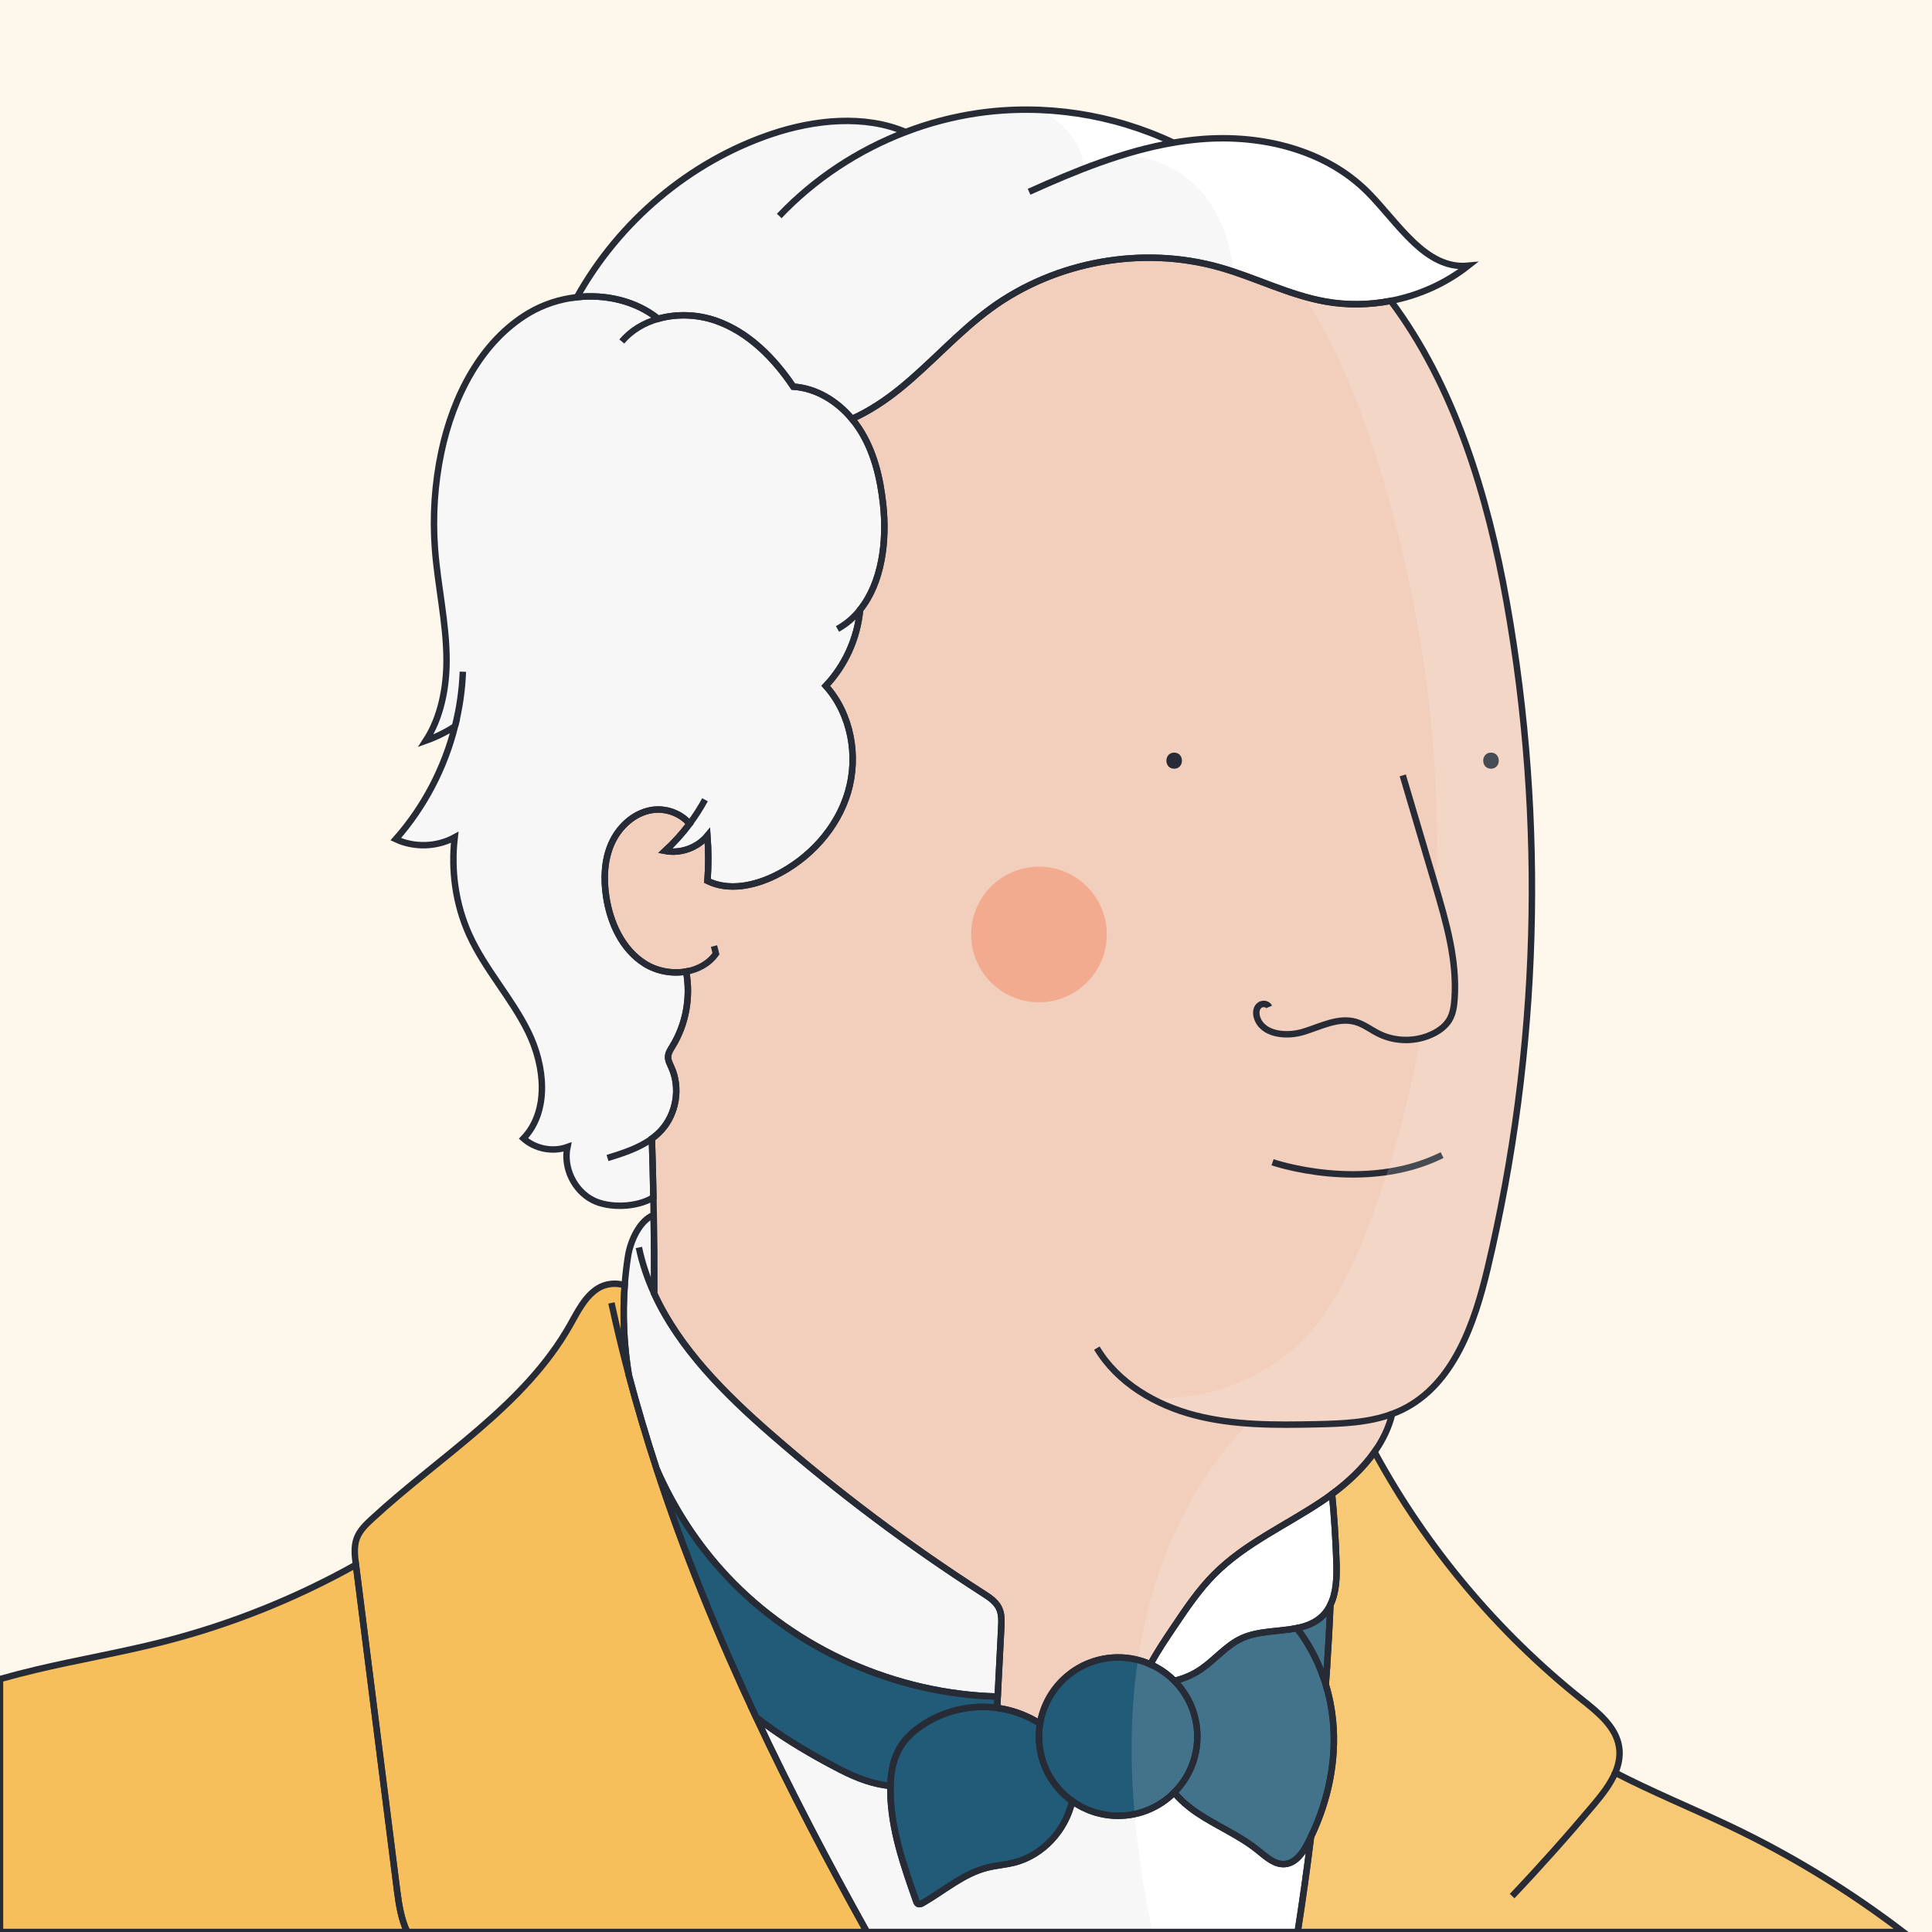 <?xml version="1.0" encoding="utf-8"?>
<!-- Generator: Adobe Illustrator 27.0.1, SVG Export Plug-In . SVG Version: 6.00 Build 0)  -->
<svg version="1.1" id="Capa_1" xmlns="http://www.w3.org/2000/svg" xmlns:xlink="http://www.w3.org/1999/xlink" x="0px" y="0px"
	 viewBox="0 0 600 600" style="enable-background:new 0 0 600 600;" xml:space="preserve">
<style type="text/css">
	.st0{fill:#FEF7EB;}
	.st1{fill:#F2CFBD;}
	.st2{fill:#F7F7F7;}
	.st3{fill:#F7BF5C;}
	.st4{fill:none;stroke:#272B36;stroke-width:2;stroke-miterlimit:10;}
	.st5{fill:#F2AB8F;}
	.st6{fill:#272B36;}
	.st7{fill:none;}
	.st8{fill:#215B77;}
	.st9{opacity:0.15;fill:#FFFFFF;}
	.st10{fill:#FFFFFF;}
</style>
<rect class="st0" width="600" height="600"/>
<path class="st1" d="M462,393.87c-4.08,17.17-10.57,36.03-26.4,43.85c-1.06,0.52-2.15,0.99-3.25,1.39c-1,4.24-2.94,8.18-5.48,11.8
	v0.01c-3.53,4.99-8.19,9.36-13.19,13.07c-1.1,0.82-2.22,1.61-3.35,2.36c-11.19,7.47-23.83,13.07-33.3,22.63
	c-4.72,4.76-8.5,10.35-12.24,15.91c-2.63,3.9-5.29,7.84-7.53,11.97c-3.06-1.37-6.45-2.13-10.01-2.13c-12.2,0-22.33,8.89-24.26,20.55
	c-3.76-2.37-7.98-4.01-12.37-4.74c-0.32-0.05-0.63-0.1-0.95-0.14c0.06-1.17,0.12-2.35,0.17-3.52c0.37-7.14,0.74-14.28,1.1-21.42
	c0.11-2.06,0.2-4.22-0.71-6.07c-0.98-2.02-2.98-3.33-4.87-4.54c-23.09-14.83-45.09-31.34-65.77-49.37
	c-14.38-12.53-28.64-26.72-36.43-43.77c0.03-8.13-0.02-16.26-0.15-24.38c-0.02-1.83-0.05-3.66-0.09-5.48
	c-0.11-6.08-0.27-12.16-0.47-18.23c1.05-0.77,2.02-1.62,2.91-2.59c4.71-5.15,6.01-13.15,3.16-19.52c-0.48-1.08-1.08-2.17-1.04-3.35
	c0.05-1.19,0.75-2.25,1.38-3.27c4.2-6.84,5.68-15.28,4.23-23.17c-4.36,0.78-9.14-0.1-12.9-2.48c-6.95-4.41-10.7-12.61-11.93-20.74
	c-0.84-5.54-0.64-11.39,1.63-16.52c2.27-5.13,6.84-9.43,12.37-10.4c4.35-0.76,9.14,0.93,11.9,4.25c-2.27,3.04-4.82,5.86-7.61,8.43
	c4.8,0.92,10.03-0.96,13.15-4.72c0.35,4.67,0.35,9.36,0.01,14.03c6.55,3.21,14.51,1.56,21.06-1.66
	c10.56-5.19,19.21-14.56,22.56-25.84c3.35-11.27,0.98-24.32-6.88-33.07c6.05-6.39,9.86-14.86,10.65-23.63
	c6.81-8.46,8.39-21.33,7.18-32.62c-0.89-8.32-2.89-16.71-7.48-23.7c-0.67-1.02-1.4-2.01-2.2-2.95c5.31-2.4,10.32-5.71,14.83-9.36
	c9.77-7.9,18.1-17.52,28.24-24.93c20.16-14.72,47.21-19.56,71.22-12.74c11.02,3.13,21.38,8.54,32.65,10.56
	c6.73,1.21,13.66,1.11,20.37-0.19c19.82,26.41,30.12,60.54,36.01,93.62C480.09,255.43,478.06,326.3,462,393.87z"/>
<path class="st2" d="M267.1,189.37c-0.79,8.77-4.6,17.24-10.65,23.63c7.86,8.75,10.23,21.8,6.88,33.07
	c-3.35,11.28-12,20.65-22.56,25.84c-6.55,3.22-14.51,4.87-21.06,1.66c0.34-4.67,0.34-9.36-0.01-14.03
	c-3.12,3.76-8.35,5.64-13.15,4.72c2.79-2.57,5.34-5.39,7.61-8.43c-2.76-3.32-7.55-5.01-11.9-4.25c-5.53,0.97-10.1,5.27-12.37,10.4
	c-2.27,5.13-2.47,10.98-1.63,16.52c1.23,8.13,4.98,16.33,11.93,20.74c3.76,2.38,8.54,3.26,12.9,2.48
	c1.45,7.89-0.03,16.33-4.23,23.17c-0.63,1.02-1.33,2.08-1.38,3.27c-0.04,1.18,0.56,2.27,1.04,3.35c2.85,6.37,1.55,14.37-3.16,19.52
	c-0.89,0.97-1.86,1.82-2.91,2.59c0.2,6.07,0.36,12.15,0.47,18.23c-5.14,3.2-13.83,3.43-18.84,0.85c-5.81-3-9.19-10.08-7.86-16.48
	c-4.58,1.64-10.01,0.58-13.64-2.66c8.11-8.54,6.66-22.56,1.46-33.12c-5.2-10.57-13.45-19.44-18.31-30.17
	c-4.25-9.39-5.72-19.98-4.52-30.23c-5.56,3.04-12.56,3.26-18.3,0.57c8.83-9.98,15.15-22.13,18.39-35.05
	c-2.83,1.85-5.88,3.34-9.06,4.47c4.63-7.11,6.46-16.33,6.44-25.09c-0.03-11.62-2.76-23.05-3.61-34.64
	c-0.74-9.98-0.07-20.07,1.98-29.84c3.64-17.35,12.4-34.47,27.2-43.25c4.54-2.69,9.68-4.34,14.92-4.92c9.02-1,18.32,1.17,25.23,6.71
	c5.82-1.66,12.34-1.38,18.08,0.65c10.04,3.56,17.94,11.59,23.88,20.43c7.13,0.46,13.64,4.49,18.24,10.02
	c0.8,0.94,1.53,1.93,2.2,2.95c4.59,6.99,6.59,15.38,7.48,23.7C275.49,168.04,273.91,180.91,267.1,189.37z"/>
<path class="st2" d="M455.95,82.53c-6.98,5.5-15.32,9.22-24.04,10.91c-6.71,1.3-13.64,1.4-20.37,0.19
	c-11.27-2.02-21.63-7.43-32.65-10.56c-24.01-6.82-51.06-1.98-71.22,12.74c-10.14,7.41-18.47,17.03-28.24,24.93
	c-4.51,3.65-9.52,6.96-14.83,9.36c-4.6-5.53-11.11-9.56-18.24-10.02c-5.94-8.84-13.84-16.87-23.88-20.43
	c-5.74-2.03-12.26-2.31-18.08-0.65c-6.91-5.54-16.21-7.71-25.23-6.71c13.09-23.47,34.95-42.07,60.45-50.66
	c13.41-4.51,28.9-6.05,41.63-0.63c0,0,0,0,0.01,0c7.18-2.76,14.66-4.73,22.28-5.85c20.59-3.02,42.06,0.25,60.87,9.16
	c2.83-0.48,5.68-0.85,8.55-1.09c18.64-1.55,38.59,3.2,51.79,16.44C434.23,69.17,442.59,83.8,455.95,82.53z"/>
<path class="st3" d="M591.07,600H403c1.54-9.83,2.92-19.69,4.14-29.57c5.34-11.16,8.02-23.69,6.83-36
	c-0.37-3.8-1.11-7.58-2.23-11.24c0.09-1.26,0.18-2.5,0.26-3.76v-0.01c0.47-7.01,0.87-14.01,1.17-21.02v-0.01
	c1.93-3.95,2.02-8.88,1.87-13.41c-0.24-7.01-0.69-14.01-1.36-20.99c5-3.71,9.66-8.08,13.19-13.07
	c16.06,29.62,38.14,55.97,64.5,76.97c5.02,4,10.6,8.47,11.48,14.83c0.38,2.71-0.16,5.33-1.22,7.82
	c11.56,5.97,23.86,11.01,35.51,16.53C556.2,576.12,574.29,587.19,591.07,600z"/>
<path class="st3" d="M126.47,600H0v-78.56c3.65-1.02,7.32-1.97,11-2.85c13.08-3.12,26.37-5.35,39.4-8.66
	c20.98-5.32,41.24-13.42,60.13-23.98c4.27,33.74,8.52,67.47,12.79,101.21C123.87,591.48,124.62,596.14,126.47,600z"/>
<path class="st3" d="M269.23,600H126.47c-1.85-3.86-2.6-8.52-3.15-12.84c-4.27-33.74-8.52-67.47-12.79-101.21
	c0-0.03-0.01-0.06-0.01-0.09c-0.34-2.71-0.67-5.56,0.28-8.12c0.89-2.4,2.79-4.26,4.67-5.99c21.21-19.59,47.34-35.1,61.56-60.22
	c2.36-4.16,4.53-8.74,8.55-11.35c2.43-1.57,5.78-1.94,8.42-1c-0.68,9.31-0.22,18.7,1.29,27.91c2.6,9.8,5.49,19.51,8.64,29.14
	c8.59,26.28,19.1,51.94,30.88,77.08C245.42,555.94,257.05,578.15,269.23,600z"/>
<path class="st4" d="M395.2,360.95c0,0,28.41,9.8,52.66-2.22"/>
<circle class="st5" cx="322.66" cy="290.21" r="21.06"/>
<g>
	<g>
		<path class="st6" d="M364.65,238.73c3.22,0,3.22-5,0-5C361.43,233.73,361.43,238.73,364.65,238.73L364.65,238.73z"/>
	</g>
</g>
<g>
	<g>
		<path class="st6" d="M463.04,238.73c3.22,0,3.22-5,0-5C459.83,233.73,459.82,238.73,463.04,238.73L463.04,238.73z"/>
	</g>
</g>
<path class="st7" d="M340.64,418.67c6.48,10.84,18.25,17.69,30.47,20.86c12.23,3.16,25.03,3.06,37.66,2.79
	c7.96-0.17,16.18-0.46,23.58-3.21"/>
<path class="st7" d="M203.16,401.71c-2.09-4.55-3.71-9.31-4.75-14.3"/>
<path class="st7" d="M218.94,248.37c-1.41,2.6-3.01,5.09-4.78,7.46"/>
<path class="st7" d="M193.1,106.05c2.96-3.49,6.93-5.81,11.3-7.05"/>
<path class="st7" d="M267.1,189.37c-1.9,2.38-4.22,4.41-7.01,5.96"/>
<path class="st7" d="M143.75,208.61c-0.22,5.71-1.05,11.4-2.45,16.95"/>
<path class="st7" d="M221.75,293.8c0.2,0.79,0.39,1.59,0.59,2.39c-2.18,3.07-5.56,4.89-9.25,5.53"/>
<path class="st7" d="M188.67,359.63c4.8-1.48,9.78-3.08,13.78-6.01"/>
<path class="st7" d="M319.59,59.56c14.42-6.5,29.3-12.59,44.82-15.25"/>
<path class="st7" d="M242,67.08c10.9-11.49,24.45-20.43,39.25-26.08"/>
<path class="st7" d="M435.64,240.8c3.34,11.29,6.69,22.58,10.03,33.88c3.44,11.63,6.92,23.56,6.05,35.66
	c-0.16,2.2-0.48,4.46-1.61,6.36c-1.11,1.87-2.92,3.25-4.86,4.24c-5.27,2.69-11.82,2.71-17.11,0.07c-2.39-1.19-4.54-2.9-7.1-3.64
	c-5.37-1.56-10.86,1.42-16.21,3.06c-5.35,1.64-12.72,0.93-14.44-4.4c-0.39-1.21-0.36-2.68,0.51-3.61c0.87-0.93,2.71-0.88,3.21,0.3"
	/>
<path class="st7" d="M195.29,427.09c-1.97-7.43-3.78-14.92-5.4-22.46"/>
<path class="st7" d="M469.6,588.85c8.78-9.26,17.28-18.79,25.49-28.56c2.49-2.96,5.03-6.24,6.54-9.75"/>
<path class="st8" d="M410.79,520.34c0.35,0.94,0.66,1.89,0.95,2.85c0.09-1.26,0.18-2.5,0.26-3.76
	C411.6,519.74,411.2,520.05,410.79,520.34z M225.69,489.43c-9.1-9.71-16.43-21.01-21.76-33.2c8.59,26.28,19.1,51.94,30.88,77.08
	c6.96,5.47,14.69,10.13,22.45,14.33c4.97,2.7,10.09,5.29,15.62,6.44c1.2,0.25,2.42,0.43,3.65,0.57c0.1-4.35,0.91-8.74,3.23-12.39
	c1.58-2.48,3.79-4.5,6.2-6.17c6.84-4.75,15.47-6.82,23.71-5.69c0.06-1.17,0.12-2.35,0.17-3.52
	C278.36,526.09,247.25,512.43,225.69,489.43z"/>
<path class="st8" d="M407.14,570.43c-0.33,0.69-0.67,1.37-1.02,2.04c-1.51,2.92-3.67,6.07-6.95,6.42c-3.25,0.35-5.97-2.21-8.51-4.26
	c-5.73-4.64-12.7-7.47-18.82-11.59c-2.63-1.77-5.14-3.9-7.19-6.34c4.44-4.45,7.19-10.59,7.19-17.38c0-6.76-2.72-12.88-7.13-17.32
	c2.94-0.69,5.77-1.9,8.27-3.61c4.41-3.01,7.87-7.43,12.74-9.64c5.18-2.34,11.51-1.99,17.02-3.11c3.44,4.42,6.14,9.41,8.05,14.7
	c0.35,0.94,0.66,1.89,0.95,2.85c1.12,3.66,1.86,7.44,2.23,11.24C415.16,546.74,412.48,559.27,407.14,570.43z"/>
<path class="st8" d="M413.17,498.4c-0.3,7.01-0.7,14.01-1.17,21.02v0.01c-0.4,0.31-0.8,0.62-1.21,0.91
	c-1.91-5.29-4.61-10.28-8.05-14.7c3.07-0.62,5.88-1.69,8.11-3.93C411.83,500.73,412.59,499.61,413.17,498.4z"/>
<path class="st2" d="M413.17,498.39L413.17,498.39c-0.58,1.22-1.34,2.34-2.32,3.32c-2.23,2.24-5.04,3.31-8.11,3.93
	c-5.51,1.12-11.84,0.77-17.02,3.11c-4.87,2.21-8.33,6.63-12.74,9.64c-2.5,1.71-5.33,2.92-8.27,3.61c-2.13-2.14-4.65-3.9-7.45-5.14
	c2.24-4.13,4.9-8.07,7.53-11.97c3.74-5.56,7.52-11.15,12.24-15.91c9.47-9.56,22.11-15.16,33.3-22.63c1.13-0.75,2.25-1.54,3.35-2.36
	c0.67,6.98,1.12,13.98,1.36,20.99C415.19,489.51,415.1,494.44,413.17,498.39z"/>
<path class="st8" d="M371.84,539.32c0,6.79-2.75,12.93-7.19,17.38c-4.45,4.45-10.61,7.21-17.4,7.21c-5.32,0-10.25-1.69-14.28-4.57
	c-6.24-4.46-10.31-11.76-10.31-20.02c0-1.38,0.11-2.73,0.33-4.04c1.93-11.66,12.06-20.55,24.26-20.55c3.56,0,6.95,0.76,10.01,2.13
	c2.8,1.24,5.32,3,7.45,5.14C369.12,526.44,371.84,532.56,371.84,539.32z"/>
<path class="st8" d="M332.97,559.34c-1.95,9.03-9.16,16.96-18.2,19.15c-2.71,0.65-5.51,0.85-8.2,1.53
	c-7.41,1.86-13.37,7.16-19.99,10.97c-0.47,0.27-1.06,0.54-1.53,0.25c-0.29-0.18-0.43-0.53-0.54-0.86c-3.88-11-7.81-22.24-7.99-33.91
	c-0.01-0.6-0.01-1.21,0.01-1.82c0.1-4.35,0.91-8.74,3.23-12.39c1.58-2.48,3.79-4.5,6.2-6.17c6.84-4.75,15.47-6.82,23.71-5.69
	c0.32,0.04,0.63,0.09,0.95,0.14c4.39,0.73,8.61,2.37,12.37,4.74c-0.22,1.31-0.33,2.66-0.33,4.04
	C322.66,547.58,326.73,554.88,332.97,559.34z"/>
<path class="st2" d="M407.14,570.43c-1.22,9.88-2.6,19.74-4.14,29.57H269.23c-12.18-21.85-23.81-44.06-34.42-66.69
	c6.96,5.47,14.69,10.13,22.45,14.33c4.97,2.7,10.09,5.29,15.62,6.44c1.2,0.25,2.42,0.43,3.65,0.57c-0.02,0.61-0.02,1.22-0.01,1.82
	c0.18,11.67,4.11,22.91,7.99,33.91c0.11,0.33,0.25,0.68,0.54,0.86c0.47,0.29,1.06,0.02,1.53-0.25c6.62-3.81,12.58-9.11,19.99-10.97
	c2.69-0.68,5.49-0.88,8.2-1.53c9.04-2.19,16.25-10.12,18.2-19.15c4.03,2.88,8.96,4.57,14.28,4.57c6.79,0,12.95-2.76,17.4-7.21
	c2.05,2.44,4.56,4.57,7.19,6.34c6.12,4.12,13.09,6.95,18.82,11.59c2.54,2.05,5.26,4.61,8.51,4.26c3.28-0.35,5.44-3.5,6.95-6.42
	C406.47,571.8,406.81,571.12,407.14,570.43z"/>
<path class="st2" d="M310.94,505.46c-0.36,7.14-0.73,14.28-1.1,21.42c-31.48-0.79-62.59-14.45-84.15-37.45
	c-9.1-9.71-16.43-21.01-21.76-33.2c-3.15-9.63-6.04-19.34-8.64-29.14c-1.51-9.21-1.97-18.6-1.29-27.91
	c0.22-2.99,0.56-5.97,1.02-8.94c0.79-5.14,3.79-11.32,7.99-12.91c0.13,8.12,0.18,16.25,0.15,24.38
	c7.79,17.05,22.05,31.24,36.43,43.77c20.68,18.03,42.68,34.54,65.77,49.37c1.89,1.21,3.89,2.52,4.87,4.54
	C311.14,501.24,311.05,503.4,310.94,505.46z"/>
<path class="st9" d="M462.23,393.87c-4.08,17.17-10.57,36.03-26.4,43.85c-1.06,0.52-2.15,0.99-3.25,1.39
	c-1,4.24-2.94,8.18-5.48,11.8v0.01c-3.53,4.99-8.19,9.36-13.19,13.07c-1.1,0.82-2.22,1.61-3.35,2.36
	c-11.19,7.47-23.83,13.07-33.3,22.63c-4.72,4.76-8.5,10.35-12.24,15.91c-2.63,3.9-5.29,7.84-7.53,11.97
	c-0.71-0.32-1.45-0.61-2.19-0.85c-0.27-0.1-0.53-0.18-0.8-0.25c-0.08-0.03-0.15-0.06-0.23-0.07c-0.29-0.09-0.58-0.17-0.87-0.23
	c4.13-27.3,15.19-53.91,34.29-73.39c-5.51-0.4-10.99-1.16-16.35-2.54c-4.73-1.22-9.4-3-13.71-5.35
	c18.02,0.88,36.46-6.38,48.64-19.78c8.37-9.21,13.72-20.74,18.23-32.34c7.5-19.29,12.97-39.25,16.56-59.56
	c1.53-0.33,3.02-0.85,4.42-1.57c1.94-0.99,3.75-2.36,4.86-4.24c1.13-1.9,1.46-4.16,1.61-6.36c0.86-11.93-2.52-23.72-5.91-35.2
	c1.53-41.33-4.02-83.12-15.49-122.88c-6.05-20.99-13.85-41.79-25.44-60.2c2.19,0.64,4.41,1.18,6.66,1.58
	c6.73,1.21,13.66,1.11,20.37-0.19c19.82,26.41,30.12,60.54,36.01,93.62C480.32,255.43,478.29,326.3,462.23,393.87z"/>
<path class="st10" d="M456.18,82.53c-6.98,5.5-15.32,9.22-24.04,10.91c-6.71,1.3-13.64,1.4-20.37,0.19
	c-2.25-0.4-4.47-0.94-6.66-1.58c-7.42-2.12-14.55-5.28-21.9-7.72c-1.1-8.33-3.67-16.33-8.66-23.03
	c-6.21-8.32-17.14-13.58-27.13-12.7c-3.76,0.33-7.39,1.52-10.58,3.75c-0.09,0.03-0.17,0.06-0.26,0.1
	c-0.26-6.26-4.22-11.95-9.31-15.6c-1.46-1.05-3-1.95-4.61-2.73c14.49,0.51,28.88,3.99,41.98,10.19c2.83-0.48,5.68-0.85,8.55-1.09
	c18.64-1.55,38.59,3.2,51.79,16.44C434.46,69.17,442.82,83.8,456.18,82.53z"/>
<path class="st9" d="M591.3,600c-16.78-12.81-34.87-23.88-53.93-32.93c-11.65-5.52-23.95-10.56-35.51-16.53
	c1.06-2.49,1.6-5.11,1.22-7.82c-0.88-6.36-6.46-10.83-11.48-14.83c-26.36-21-48.44-47.35-64.5-76.97
	c-3.53,4.99-8.19,9.36-13.19,13.07c0.67,6.98,1.12,13.98,1.36,20.99c0.15,4.53,0.06,9.46-1.87,13.41v0.01
	c-0.58,1.21-1.34,2.33-2.32,3.31c-2.23,2.24-5.04,3.31-8.11,3.93c-5.51,1.12-11.84,0.77-17.02,3.11c-4.87,2.21-8.33,6.63-12.74,9.64
	c-2.5,1.71-5.33,2.92-8.27,3.61c-2.13-2.14-4.65-3.9-7.45-5.14c-0.71-0.32-1.45-0.61-2.19-0.85c-0.27-0.09-0.53-0.17-0.8-0.25
	c-0.08-0.03-0.15-0.06-0.23-0.07c-0.29-0.09-0.58-0.17-0.87-0.23c-0.57,3.75-1.01,7.5-1.32,11.26c-1.01,12.24-0.79,24.49,0.29,36.7
	c0.1-0.02,0.21-0.04,0.31-0.07c0.24-0.04,0.48-0.1,0.71-0.16c0.87-0.21,1.72-0.47,2.55-0.78c0.28-0.1,0.56-0.21,0.84-0.33
	c0.37-0.14,0.73-0.3,1.08-0.47c0.18-0.08,0.35-0.16,0.52-0.25c0.54-0.26,1.07-0.55,1.58-0.85c0.26-0.15,0.51-0.31,0.76-0.47
	c0.38-0.24,0.75-0.49,1.11-0.75c0.36-0.26,0.71-0.53,1.06-0.81c0.23-0.18,0.45-0.37,0.67-0.56c0.01,0,0.03-0.02,0.04-0.03
	c0.2-0.17,0.4-0.35,0.6-0.54c0.23-0.21,0.46-0.43,0.68-0.65c2.05,2.44,4.56,4.57,7.19,6.34c6.12,4.12,13.09,6.95,18.82,11.59
	c2.54,2.05,5.26,4.61,8.51,4.26c3.28-0.35,5.44-3.5,6.95-6.42c0.35-0.67,0.69-1.35,1.02-2.04c-1.22,9.88-2.6,19.74-4.14,29.57H591.3
	z"/>
<path class="st10" d="M413.4,498.39v0.01c-0.58,1.21-1.34,2.33-2.32,3.31c-2.23,2.24-5.04,3.31-8.11,3.93
	c-5.51,1.12-11.84,0.77-17.02,3.11c-4.87,2.21-8.33,6.63-12.74,9.64c-2.5,1.71-5.33,2.92-8.27,3.61c-2.13-2.14-4.65-3.9-7.45-5.14
	c2.24-4.13,4.9-8.07,7.53-11.97c3.74-5.56,7.52-11.15,12.24-15.91c9.47-9.56,22.11-15.16,33.3-22.63c1.13-0.75,2.25-1.54,3.35-2.36
	c0.67,6.98,1.12,13.98,1.36,20.99C415.42,489.51,415.33,494.44,413.4,498.39z"/>
<path class="st10" d="M407.37,570.43c-1.22,9.88-2.6,19.74-4.14,29.57h-45.36c-2.46-12.12-4.42-24.33-5.5-36.58
	c0.1-0.02,0.21-0.04,0.31-0.07c0.24-0.04,0.48-0.1,0.71-0.16c0.87-0.21,1.72-0.47,2.55-0.78c0.28-0.1,0.56-0.21,0.84-0.33
	c0.37-0.14,0.73-0.3,1.08-0.47c0.18-0.08,0.35-0.16,0.52-0.25c0.54-0.26,1.07-0.55,1.58-0.85c0.26-0.15,0.51-0.31,0.76-0.47
	c0.38-0.24,0.75-0.49,1.11-0.75c0.36-0.25,0.71-0.52,1.06-0.81c0.23-0.17,0.45-0.36,0.67-0.56c0.01,0,0.03-0.02,0.04-0.03
	c0.2-0.17,0.4-0.35,0.6-0.54c0.23-0.21,0.46-0.43,0.68-0.65c2.05,2.44,4.56,4.57,7.19,6.34c6.12,4.12,13.09,6.95,18.82,11.59
	c2.54,2.05,5.26,4.61,8.51,4.26c3.28-0.35,5.44-3.5,6.95-6.42C406.7,571.8,407.04,571.12,407.37,570.43z"/>
<path class="st4" d="M462,393.87c-4.08,17.17-10.57,36.03-26.4,43.85c-1.06,0.52-2.15,0.99-3.25,1.39c-1,4.24-2.94,8.18-5.48,11.8
	v0.01c-3.53,4.99-8.19,9.36-13.19,13.07c-1.1,0.82-2.22,1.61-3.35,2.36c-11.19,7.47-23.83,13.07-33.3,22.63
	c-4.72,4.76-8.5,10.35-12.24,15.91c-2.63,3.9-5.29,7.84-7.53,11.97c-3.06-1.37-6.45-2.13-10.01-2.13c-12.2,0-22.33,8.89-24.26,20.55
	c-3.76-2.37-7.98-4.01-12.37-4.74c-0.32-0.05-0.63-0.1-0.95-0.14c0.06-1.17,0.12-2.35,0.17-3.52c0.37-7.14,0.74-14.28,1.1-21.42
	c0.11-2.06,0.2-4.22-0.71-6.07c-0.98-2.02-2.98-3.33-4.87-4.54c-23.09-14.83-45.09-31.34-65.77-49.37
	c-14.38-12.53-28.64-26.72-36.43-43.77c0.03-8.13-0.02-16.26-0.15-24.38c-0.02-1.83-0.05-3.66-0.09-5.48
	c-0.11-6.08-0.27-12.16-0.47-18.23c1.05-0.77,2.02-1.62,2.91-2.59c4.71-5.15,6.01-13.15,3.16-19.52c-0.48-1.08-1.08-2.17-1.04-3.35
	c0.05-1.19,0.75-2.25,1.38-3.27c4.2-6.84,5.68-15.28,4.23-23.17c-4.36,0.78-9.14-0.1-12.9-2.48c-6.95-4.41-10.7-12.61-11.93-20.74
	c-0.84-5.54-0.64-11.39,1.63-16.52c2.27-5.13,6.84-9.43,12.37-10.4c4.35-0.76,9.14,0.93,11.9,4.25c-2.27,3.04-4.82,5.86-7.61,8.43
	c4.8,0.92,10.03-0.96,13.15-4.72c0.35,4.67,0.35,9.36,0.01,14.03c6.55,3.21,14.51,1.56,21.06-1.66
	c10.56-5.19,19.21-14.56,22.56-25.84c3.35-11.27,0.98-24.32-6.88-33.07c6.05-6.39,9.86-14.86,10.65-23.63
	c6.81-8.46,8.39-21.33,7.18-32.62c-0.89-8.32-2.89-16.71-7.48-23.7c-0.67-1.02-1.4-2.01-2.2-2.95c5.31-2.4,10.32-5.71,14.83-9.36
	c9.77-7.9,18.1-17.52,28.24-24.93c20.16-14.72,47.21-19.56,71.22-12.74c11.02,3.13,21.38,8.54,32.65,10.56
	c6.73,1.21,13.66,1.11,20.37-0.19c19.82,26.41,30.12,60.54,36.01,93.62C480.09,255.43,478.06,326.3,462,393.87z"/>
<path class="st4" d="M267.1,189.37c-0.79,8.77-4.6,17.24-10.65,23.63c7.86,8.75,10.23,21.8,6.88,33.07
	c-3.35,11.28-12,20.65-22.56,25.84c-6.55,3.22-14.51,4.87-21.06,1.66c0.34-4.67,0.34-9.36-0.01-14.03
	c-3.12,3.76-8.35,5.64-13.15,4.72c2.79-2.57,5.34-5.39,7.61-8.43c-2.76-3.32-7.55-5.01-11.9-4.25c-5.53,0.97-10.1,5.27-12.37,10.4
	c-2.27,5.13-2.47,10.98-1.63,16.52c1.23,8.13,4.98,16.33,11.93,20.74c3.76,2.38,8.54,3.26,12.9,2.48
	c1.45,7.89-0.03,16.33-4.23,23.17c-0.63,1.02-1.33,2.08-1.38,3.27c-0.04,1.18,0.56,2.27,1.04,3.35c2.85,6.37,1.55,14.37-3.16,19.52
	c-0.89,0.97-1.86,1.82-2.91,2.59c0.2,6.07,0.36,12.15,0.47,18.23c-5.14,3.2-13.83,3.43-18.84,0.85c-5.81-3-9.19-10.08-7.86-16.48
	c-4.58,1.64-10.01,0.58-13.64-2.66c8.11-8.54,6.66-22.56,1.46-33.12c-5.2-10.57-13.45-19.44-18.31-30.17
	c-4.25-9.39-5.72-19.98-4.52-30.23c-5.56,3.04-12.56,3.26-18.3,0.57c8.83-9.98,15.15-22.13,18.39-35.05
	c-2.83,1.85-5.88,3.34-9.06,4.47c4.63-7.11,6.46-16.33,6.44-25.09c-0.03-11.62-2.76-23.05-3.61-34.64
	c-0.74-9.98-0.07-20.07,1.98-29.84c3.64-17.35,12.4-34.47,27.2-43.25c4.54-2.69,9.68-4.34,14.92-4.92c9.02-1,18.32,1.17,25.23,6.71
	c5.82-1.66,12.34-1.38,18.08,0.65c10.04,3.56,17.94,11.59,23.88,20.43c7.13,0.46,13.64,4.49,18.24,10.02
	c0.8,0.94,1.53,1.93,2.2,2.95c4.59,6.99,6.59,15.38,7.48,23.7C275.49,168.04,273.91,180.91,267.1,189.37z"/>
<path class="st4" d="M455.95,82.53c-6.98,5.5-15.32,9.22-24.04,10.91c-6.71,1.3-13.64,1.4-20.37,0.19
	c-11.27-2.02-21.63-7.43-32.65-10.56c-24.01-6.82-51.06-1.98-71.22,12.74c-10.14,7.41-18.47,17.03-28.24,24.93
	c-4.51,3.65-9.52,6.96-14.83,9.36c-4.6-5.53-11.11-9.56-18.24-10.02c-5.94-8.84-13.84-16.87-23.88-20.43
	c-5.74-2.03-12.26-2.31-18.08-0.65c-6.91-5.54-16.21-7.71-25.23-6.71c13.09-23.47,34.95-42.07,60.45-50.66
	c13.41-4.51,28.9-6.05,41.63-0.63c0,0,0,0,0.01,0c7.18-2.76,14.66-4.73,22.28-5.85c20.59-3.02,42.06,0.25,60.87,9.16
	c2.83-0.48,5.68-0.85,8.55-1.09c18.64-1.55,38.59,3.2,51.79,16.44C434.23,69.17,442.59,83.8,455.95,82.53z"/>
<path class="st4" d="M591.07,600H403c1.54-9.83,2.92-19.69,4.14-29.57c5.34-11.16,8.02-23.69,6.83-36
	c-0.37-3.8-1.11-7.58-2.23-11.24c0.09-1.26,0.18-2.5,0.26-3.76v-0.01c0.47-7.01,0.87-14.01,1.17-21.02v-0.01
	c1.93-3.95,2.02-8.88,1.87-13.41c-0.24-7.01-0.69-14.01-1.36-20.99c5-3.71,9.66-8.08,13.19-13.07
	c16.06,29.62,38.14,55.97,64.5,76.97c5.02,4,10.6,8.47,11.48,14.83c0.38,2.71-0.16,5.33-1.22,7.82
	c11.56,5.97,23.86,11.01,35.51,16.53C556.2,576.12,574.29,587.19,591.07,600z"/>
<path class="st4" d="M126.47,600H0v-78.56c3.65-1.02,7.32-1.97,11-2.85c13.08-3.12,26.37-5.35,39.4-8.66
	c20.98-5.32,41.24-13.42,60.13-23.98c4.27,33.74,8.52,67.47,12.79,101.21C123.87,591.48,124.62,596.14,126.47,600z"/>
<path class="st4" d="M269.23,600H126.47c-1.85-3.86-2.6-8.52-3.15-12.84c-4.27-33.74-8.52-67.47-12.79-101.21
	c0-0.03-0.01-0.06-0.01-0.09c-0.34-2.71-0.67-5.56,0.28-8.12c0.89-2.4,2.79-4.26,4.67-5.99c21.21-19.59,47.34-35.1,61.56-60.22
	c2.36-4.16,4.53-8.74,8.55-11.35c2.43-1.57,5.78-1.94,8.42-1c-0.68,9.31-0.22,18.7,1.29,27.91c2.6,9.8,5.49,19.51,8.64,29.14
	c8.59,26.28,19.1,51.94,30.88,77.08C245.42,555.94,257.05,578.15,269.23,600z"/>
<path class="st4" d="M340.64,418.67c6.48,10.84,18.25,17.69,30.47,20.86c12.23,3.16,25.03,3.06,37.66,2.79
	c7.96-0.17,16.18-0.46,23.58-3.21"/>
<path class="st4" d="M203.16,401.71c-2.09-4.55-3.71-9.31-4.75-14.3"/>
<path class="st4" d="M218.94,248.37c-1.41,2.6-3.01,5.09-4.78,7.46"/>
<path class="st4" d="M193.1,106.05c2.96-3.49,6.93-5.81,11.3-7.05"/>
<path class="st4" d="M267.1,189.37c-1.9,2.38-4.22,4.41-7.01,5.96"/>
<path class="st4" d="M143.75,208.61c-0.22,5.71-1.05,11.4-2.45,16.95"/>
<path class="st4" d="M221.75,293.8c0.2,0.79,0.39,1.59,0.59,2.39c-2.18,3.07-5.56,4.89-9.25,5.53"/>
<path class="st4" d="M188.67,359.63c4.8-1.48,9.78-3.08,13.78-6.01"/>
<path class="st4" d="M319.59,59.56c14.42-6.5,29.3-12.59,44.82-15.25"/>
<path class="st4" d="M242,67.08c10.9-11.49,24.45-20.43,39.25-26.08"/>
<path class="st4" d="M435.64,240.8c3.34,11.29,6.69,22.58,10.03,33.88c3.44,11.63,6.92,23.56,6.05,35.66
	c-0.16,2.2-0.48,4.46-1.61,6.36c-1.11,1.87-2.92,3.25-4.86,4.24c-5.27,2.69-11.82,2.71-17.11,0.07c-2.39-1.19-4.54-2.9-7.1-3.64
	c-5.37-1.56-10.86,1.42-16.21,3.06c-5.35,1.64-12.72,0.93-14.44-4.4c-0.39-1.21-0.36-2.68,0.51-3.61c0.87-0.93,2.71-0.88,3.21,0.3"
	/>
<path class="st4" d="M195.29,427.09c-1.97-7.43-3.78-14.92-5.4-22.46"/>
<path class="st4" d="M469.6,588.85c8.78-9.26,17.28-18.79,25.49-28.56c2.49-2.96,5.03-6.24,6.54-9.75"/>
<path class="st4" d="M410.79,520.34c0.35,0.94,0.66,1.89,0.95,2.85c0.09-1.26,0.18-2.5,0.26-3.76
	C411.6,519.74,411.2,520.05,410.79,520.34z M225.69,489.43c-9.1-9.71-16.43-21.01-21.76-33.2c8.59,26.28,19.1,51.94,30.88,77.08
	c6.96,5.47,14.69,10.13,22.45,14.33c4.97,2.7,10.09,5.29,15.62,6.44c1.2,0.25,2.42,0.43,3.65,0.57c0.1-4.35,0.91-8.74,3.23-12.39
	c1.58-2.48,3.79-4.5,6.2-6.17c6.84-4.75,15.47-6.82,23.71-5.69c0.06-1.17,0.12-2.35,0.17-3.52
	C278.36,526.09,247.25,512.43,225.69,489.43z"/>
<path class="st4" d="M407.14,570.43c-0.33,0.69-0.67,1.37-1.02,2.04c-1.51,2.92-3.67,6.07-6.95,6.42c-3.25,0.35-5.97-2.21-8.51-4.26
	c-5.73-4.64-12.7-7.47-18.82-11.59c-2.63-1.77-5.14-3.9-7.19-6.34c4.44-4.45,7.19-10.59,7.19-17.38c0-6.76-2.72-12.88-7.13-17.32
	c2.94-0.69,5.77-1.9,8.27-3.61c4.41-3.01,7.87-7.43,12.74-9.64c5.18-2.34,11.51-1.99,17.02-3.11c3.44,4.42,6.14,9.41,8.05,14.7
	c0.35,0.94,0.66,1.89,0.95,2.85c1.12,3.66,1.86,7.44,2.23,11.24C415.16,546.74,412.48,559.27,407.14,570.43z"/>
<path class="st4" d="M413.17,498.4c-0.3,7.01-0.7,14.01-1.17,21.02v0.01c-0.4,0.31-0.8,0.62-1.21,0.91
	c-1.91-5.29-4.61-10.28-8.05-14.7c3.07-0.62,5.88-1.69,8.11-3.93C411.83,500.73,412.59,499.61,413.17,498.4z"/>
<path class="st4" d="M413.17,498.39L413.17,498.39c-0.58,1.22-1.34,2.34-2.32,3.32c-2.23,2.24-5.04,3.31-8.11,3.93
	c-5.51,1.12-11.84,0.77-17.02,3.11c-4.87,2.21-8.33,6.63-12.74,9.64c-2.5,1.71-5.33,2.92-8.27,3.61c-2.13-2.14-4.65-3.9-7.45-5.14
	c2.24-4.13,4.9-8.07,7.53-11.97c3.74-5.56,7.52-11.15,12.24-15.91c9.47-9.56,22.11-15.16,33.3-22.63c1.13-0.75,2.25-1.54,3.35-2.36
	c0.67,6.98,1.12,13.98,1.36,20.99C415.19,489.51,415.1,494.44,413.17,498.39z"/>
<path class="st4" d="M371.84,539.32c0,6.79-2.75,12.93-7.19,17.38c-4.45,4.45-10.61,7.21-17.4,7.21c-5.32,0-10.25-1.69-14.28-4.57
	c-6.24-4.46-10.31-11.76-10.31-20.02c0-1.38,0.11-2.73,0.33-4.04c1.93-11.66,12.06-20.55,24.26-20.55c3.56,0,6.95,0.76,10.01,2.13
	c2.8,1.24,5.32,3,7.45,5.14C369.12,526.44,371.84,532.56,371.84,539.32z"/>
<path class="st4" d="M332.97,559.34c-1.95,9.03-9.16,16.96-18.2,19.15c-2.71,0.65-5.51,0.85-8.2,1.53
	c-7.41,1.86-13.37,7.16-19.99,10.97c-0.47,0.27-1.06,0.54-1.53,0.25c-0.29-0.18-0.43-0.53-0.54-0.86c-3.88-11-7.81-22.24-7.99-33.91
	c-0.01-0.6-0.01-1.21,0.01-1.82c0.1-4.35,0.91-8.74,3.23-12.39c1.58-2.48,3.79-4.5,6.2-6.17c6.84-4.75,15.47-6.82,23.71-5.69
	c0.32,0.04,0.63,0.09,0.95,0.14c4.39,0.73,8.61,2.37,12.37,4.74c-0.22,1.31-0.33,2.66-0.33,4.04
	C322.66,547.58,326.73,554.88,332.97,559.34z"/>
<path class="st4" d="M407.14,570.43c-1.22,9.88-2.6,19.74-4.14,29.57H269.23c-12.18-21.85-23.81-44.06-34.42-66.69
	c6.96,5.47,14.69,10.13,22.45,14.33c4.97,2.7,10.09,5.29,15.62,6.44c1.2,0.25,2.42,0.43,3.65,0.57c-0.02,0.61-0.02,1.22-0.01,1.82
	c0.18,11.67,4.11,22.91,7.99,33.91c0.11,0.33,0.25,0.68,0.54,0.86c0.47,0.29,1.06,0.02,1.53-0.25c6.62-3.81,12.58-9.11,19.99-10.97
	c2.69-0.68,5.49-0.88,8.2-1.53c9.04-2.19,16.25-10.12,18.2-19.15c4.03,2.88,8.96,4.57,14.28,4.57c6.79,0,12.95-2.76,17.4-7.21
	c2.05,2.44,4.56,4.57,7.19,6.34c6.12,4.12,13.09,6.95,18.82,11.59c2.54,2.05,5.26,4.61,8.51,4.26c3.28-0.35,5.44-3.5,6.95-6.42
	C406.47,571.8,406.81,571.12,407.14,570.43z"/>
<path class="st4" d="M310.94,505.46c-0.36,7.14-0.73,14.28-1.1,21.42c-31.48-0.79-62.59-14.45-84.15-37.45
	c-9.1-9.71-16.43-21.01-21.76-33.2c-3.15-9.63-6.04-19.34-8.64-29.14c-1.51-9.21-1.97-18.6-1.29-27.91
	c0.22-2.99,0.56-5.97,1.02-8.94c0.79-5.14,3.79-11.32,7.99-12.91c0.13,8.12,0.18,16.25,0.15,24.38
	c7.79,17.05,22.05,31.24,36.43,43.77c20.68,18.03,42.68,34.54,65.77,49.37c1.89,1.21,3.89,2.52,4.87,4.54
	C311.14,501.24,311.05,503.4,310.94,505.46z"/>
</svg>
